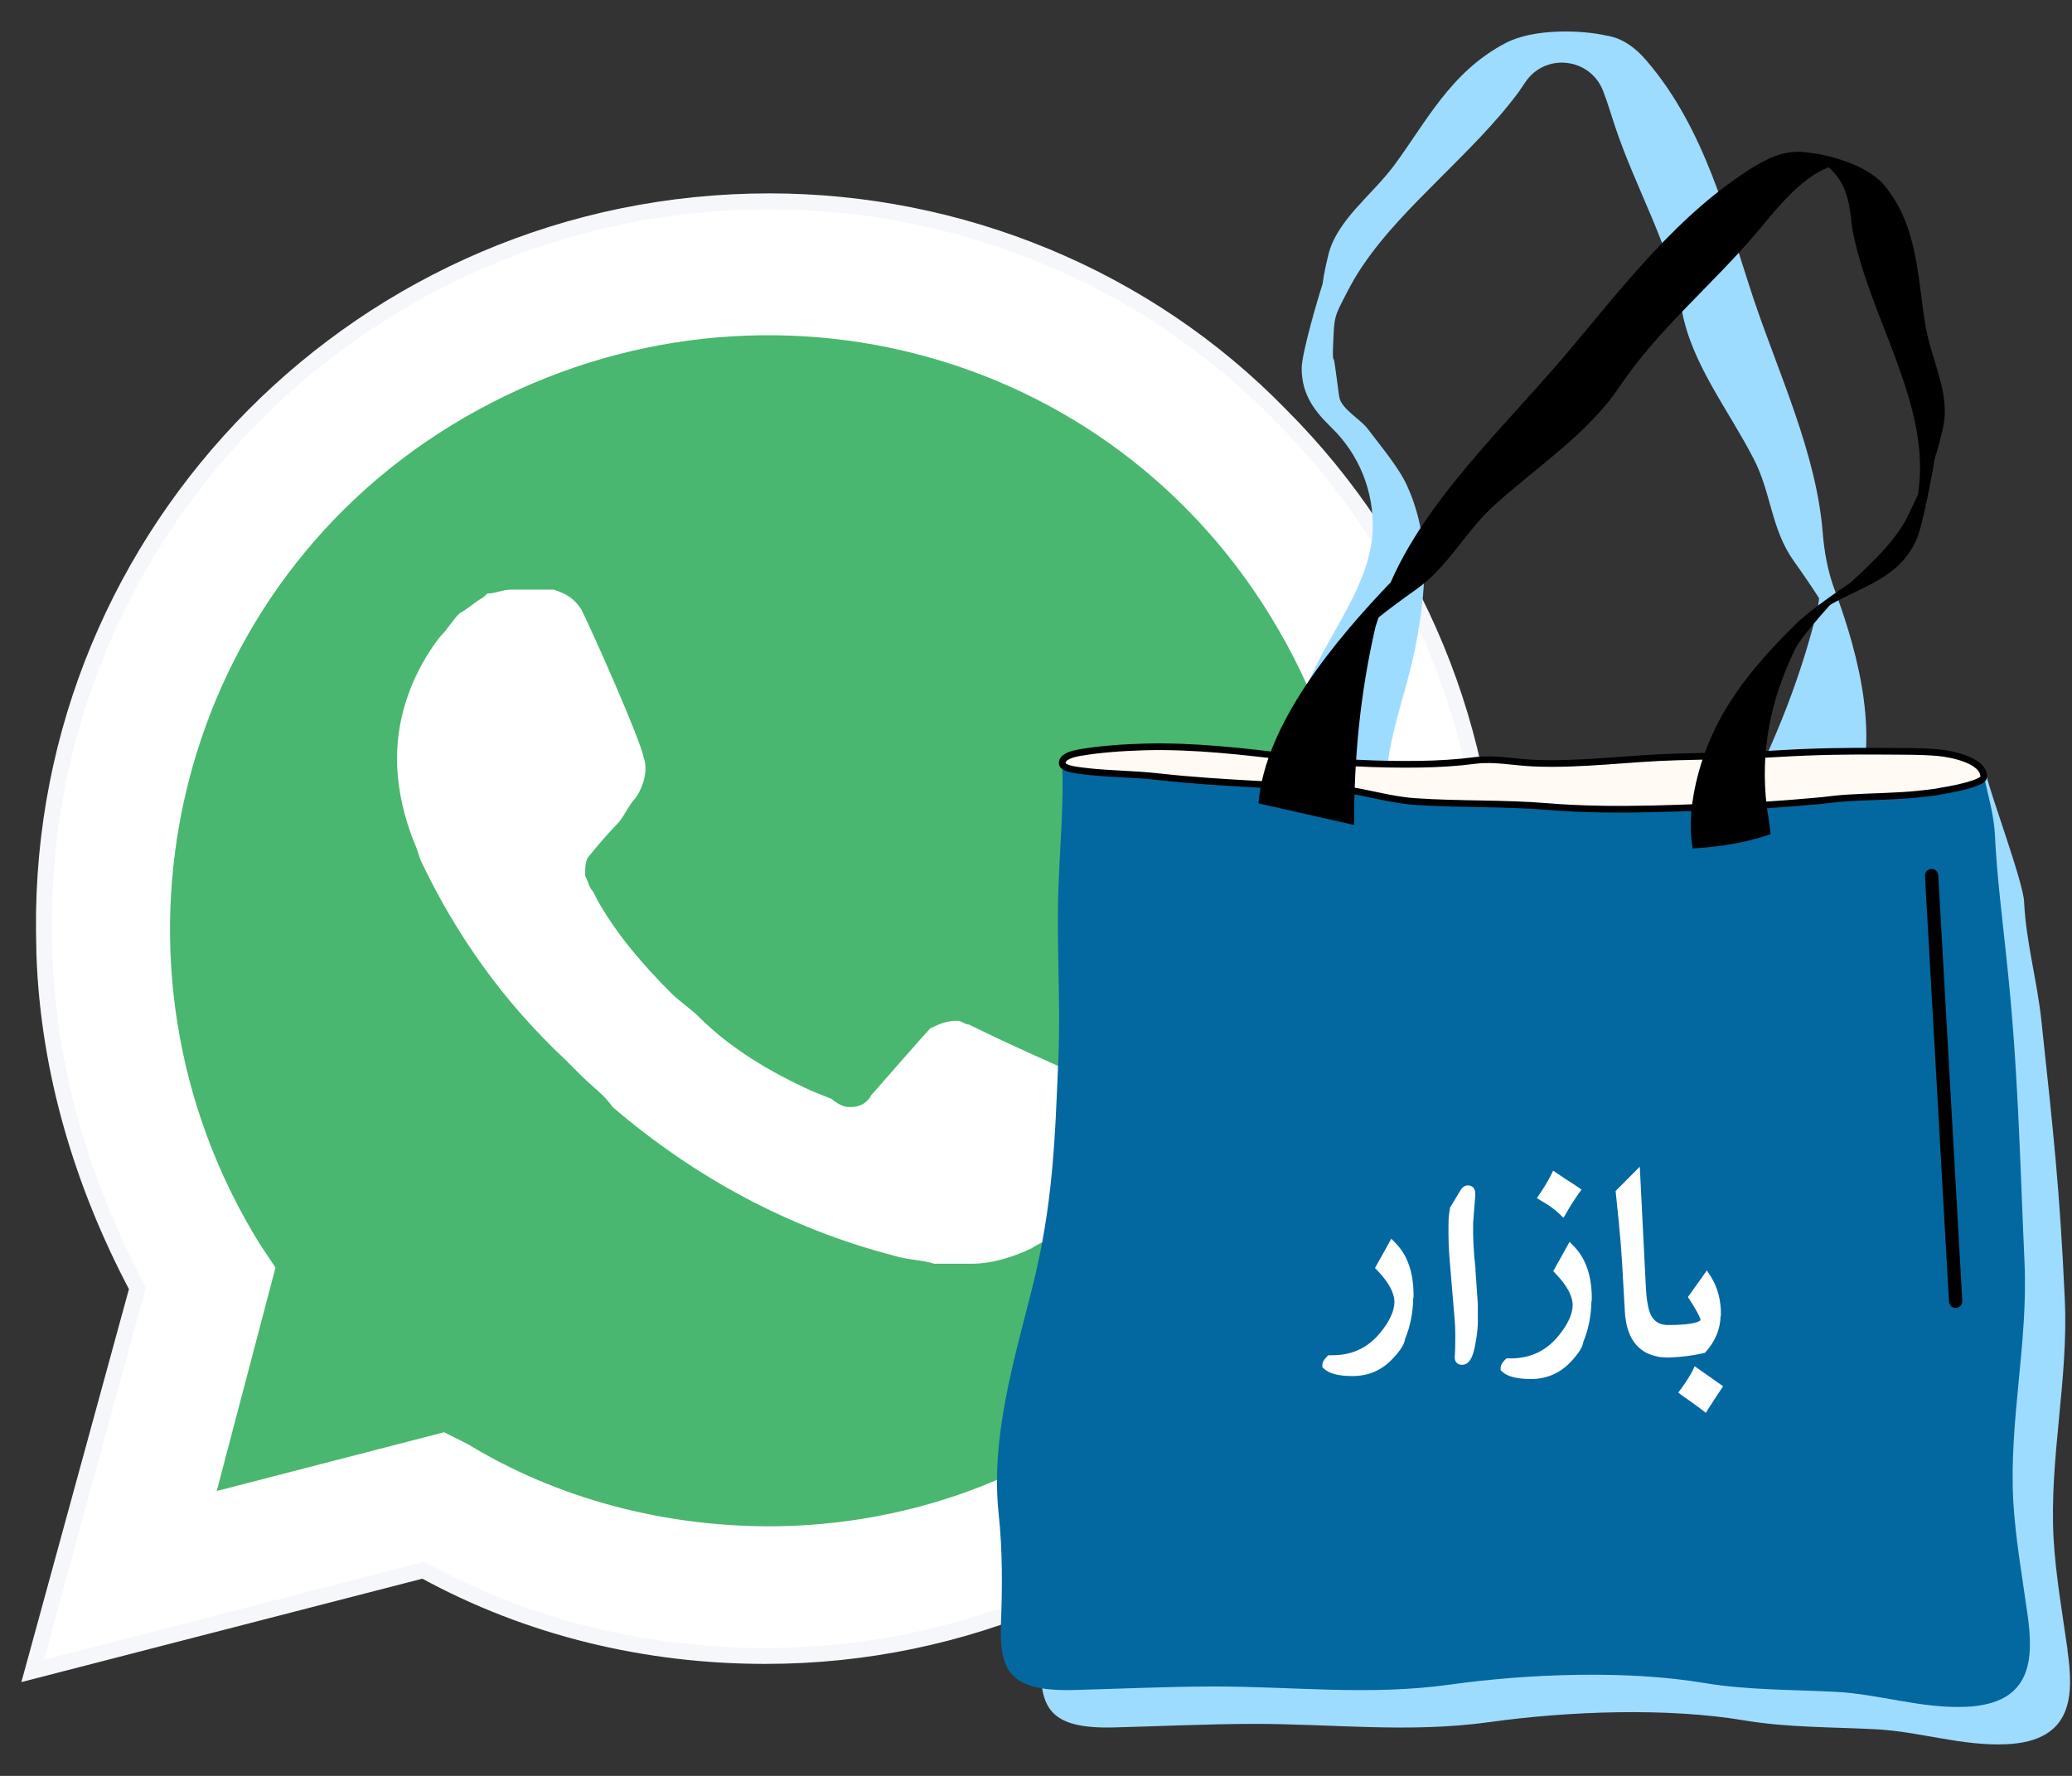 <svg width="49" height="42" viewBox="0 0 49 42" fill="none" xmlns="http://www.w3.org/2000/svg">
<rect x="0" y="0" width="49" height="42" fill="#333333" stroke="none"/>
<path d="M18.194 4.764C22.692 4.764 27.097 6.544 30.285 9.824C33.473 13.012 35.254 17.325 35.254 21.916C35.254 31.381 27.569 39.161 18.102 39.161C15.316 39.161 12.529 38.515 10.013 37.133L1.095 39.433L0.776 39.515L0.863 39.199L3.253 30.465C1.959 28.028 1.149 25.347 1.052 22.571L1.042 22.009C0.949 12.542 8.635 4.764 18.194 4.764ZM29.895 14.694C25.874 8.113 17.373 6.19 10.786 10.215C4.207 14.236 2.284 22.825 6.303 29.318L6.674 29.874L6.722 29.946L6.699 30.029L5.392 34.996L10.453 33.689L10.523 33.67L10.586 33.702L11.143 33.981L11.149 33.984L11.156 33.989C13.256 35.267 15.724 35.907 18.194 35.907C20.754 35.906 23.313 35.175 25.412 33.806L25.417 33.803C31.998 29.781 33.92 21.28 29.895 14.694Z" fill="white" stroke="#F5F7FA" stroke-width="0.381"/>
<path d="M9.848 35.197L10.431 35.487C12.855 36.943 15.572 37.621 18.288 37.621C26.824 37.621 33.808 30.637 33.808 22.101C33.808 18.027 32.159 14.05 29.249 11.14C26.339 8.23 22.459 6.581 18.288 6.581C9.751 6.581 2.767 13.565 2.864 22.198C2.864 25.108 3.737 27.921 5.192 30.346L5.58 30.928L4.028 36.651L9.848 35.197Z" fill="#49B76F"/>
<path d="M30.151 9.959C26.999 6.715 22.643 4.954 18.194 4.954C8.74 4.954 1.14 12.647 1.232 22.009C1.232 24.975 2.066 27.848 3.457 30.443L1.047 39.249L10.037 36.931C12.54 38.322 15.321 38.971 18.101 38.971C27.463 38.971 35.063 31.277 35.063 21.916C35.063 17.374 33.302 13.111 30.151 9.959ZM18.194 36.097C15.691 36.097 13.189 35.449 11.057 34.151L10.501 33.873L5.125 35.263L6.515 29.98L6.145 29.424C2.066 22.843 4.013 14.13 10.686 10.052C17.36 5.974 25.98 7.92 30.058 14.594C34.136 21.267 32.19 29.887 25.516 33.965C23.384 35.356 20.789 36.097 18.194 36.097ZM26.351 25.809L25.331 25.346C25.331 25.346 23.848 24.697 22.921 24.233C22.828 24.233 22.736 24.141 22.643 24.141C22.365 24.141 22.18 24.233 21.994 24.326C21.994 24.326 21.901 24.419 20.604 25.902C20.511 26.087 20.326 26.18 20.14 26.18H20.048C19.955 26.18 19.77 26.087 19.677 25.994L19.214 25.809C18.194 25.346 17.267 24.789 16.526 24.048C16.34 23.863 16.062 23.677 15.877 23.492C15.228 22.843 14.579 22.102 14.116 21.267L14.023 21.082C13.93 20.989 13.93 20.897 13.838 20.711C13.838 20.526 13.838 20.34 13.93 20.248C13.93 20.248 14.301 19.784 14.579 19.506C14.765 19.321 14.857 19.043 15.043 18.857C15.228 18.579 15.321 18.209 15.228 17.931C15.135 17.467 14.023 14.965 13.745 14.409C13.56 14.13 13.374 14.038 13.096 13.945H12.077C11.891 13.945 11.706 14.038 11.521 14.038L11.428 14.13C11.242 14.223 11.057 14.409 10.872 14.501C10.686 14.687 10.594 14.872 10.408 15.057C9.759 15.891 9.389 16.911 9.389 17.931C9.389 18.672 9.574 19.414 9.852 20.062L9.945 20.34C10.779 22.102 11.891 23.677 13.374 25.067L13.745 25.438C14.023 25.716 14.301 25.902 14.486 26.18C16.433 27.848 18.657 29.053 21.16 29.702C21.438 29.794 21.809 29.794 22.087 29.887H23.014C23.477 29.887 24.033 29.702 24.404 29.517C24.682 29.331 24.867 29.331 25.053 29.146L25.238 28.96C25.424 28.775 25.609 28.682 25.794 28.497C25.98 28.311 26.165 28.126 26.258 27.941C26.443 27.57 26.536 27.107 26.629 26.643V25.994C26.629 25.994 26.536 25.902 26.351 25.809Z" fill="white"/>
<path d="M48.896 39.028C48.772 38.149 48.615 37.263 48.564 36.381C48.462 34.485 48.917 32.629 48.83 30.74C48.713 28.137 48.556 26.755 48.279 24.166C48.177 23.186 47.915 22.303 47.867 21.326C47.846 20.859 47.076 18.799 46.974 18.329C44.757 18.584 43.313 19.354 40.955 19.419C38.249 19.492 35.865 19.39 33.258 19.171C31.063 18.989 28.325 18.624 26.068 18.92C26.108 19.86 26.02 20.841 25.984 21.764C25.926 23.12 26.035 24.494 25.98 25.865C25.896 27.885 25.853 29.391 25.349 31.386C24.908 33.132 24.38 34.897 24.566 36.68C24.66 37.569 24.653 38.411 24.62 39.297C24.58 40.413 24.843 40.894 26.349 40.854C27.457 40.825 28.507 40.774 29.63 40.77C31.519 40.767 33.327 40.993 35.234 40.727C37.086 40.468 39.431 40.38 41.264 40.69C42.271 40.858 43.313 40.843 44.371 40.898C45.399 40.953 46.387 41.295 47.434 41.252C49.049 41.186 49.041 40.07 48.892 39.028H48.896Z" fill="#9EDCFF"/>
<path d="M43.825 19.136L41.251 18.957C42.02 17.444 42.604 15.964 42.987 14.385C42.994 14.363 43.005 14.272 43.019 14.148C42.83 13.853 42.633 13.565 42.422 13.27C41.882 12.515 41.889 11.651 41.47 10.848C40.868 9.678 40.008 8.61 39.775 7.348C39.483 5.784 38.688 4.475 38.188 2.973C38.112 2.747 38.028 2.455 37.915 2.16C37.616 1.365 36.548 1.238 36.074 1.941C36.012 2.032 35.957 2.116 35.91 2.182C35.355 2.929 34.685 3.578 34.032 4.235C33.379 4.891 32.73 5.536 32.216 6.298C32.078 6.502 31.954 6.718 31.841 6.94C31.764 7.093 31.68 7.243 31.618 7.399C31.538 7.611 31.542 7.837 31.531 8.059C31.531 8.092 31.502 8.501 31.542 8.501C31.56 8.501 31.655 9.314 31.673 9.394C31.724 9.675 32.176 9.915 32.347 10.145C32.628 10.52 33.073 11.045 33.27 11.476C33.839 12.719 33.729 13.97 33.471 15.311C33.46 15.362 33.449 15.413 33.438 15.464C33.197 16.606 32.73 17.648 32.785 18.848C31.972 18.673 30.995 18.771 30.211 18.545C30.404 17.444 30.729 16.467 31.29 15.424C31.779 14.52 32.413 13.579 32.461 12.559V12.54C32.497 11.629 32.143 10.75 31.487 10.112C31.101 9.737 30.783 9.343 30.783 8.712C30.783 8.358 31.17 7.042 31.276 6.721C31.308 6.477 31.359 6.258 31.41 6.043C31.604 5.212 32.442 4.621 32.967 3.914C33.718 2.904 34.298 1.704 35.603 1.019C36.263 0.672 37.39 0.702 38.017 0.847C38.024 0.847 38.024 0.847 38.028 0.847C38.068 0.855 38.101 0.866 38.134 0.873C38.404 0.946 38.681 1.128 38.95 1.449C40.325 3.053 40.846 5.19 41.466 7.057C42.05 8.807 42.95 10.703 43.103 12.577C43.14 13.051 43.224 13.517 43.391 13.962C43.978 15.541 44.485 17.55 43.825 19.125V19.136Z" fill="#9EDCFF"/>
<path d="M47.943 38.143C47.819 37.264 47.662 36.378 47.611 35.496C47.509 33.6 47.965 31.744 47.877 29.855C47.76 27.252 47.728 25.243 47.45 22.658C47.348 21.677 47.224 20.718 47.177 19.741C47.155 19.274 47.013 18.804 46.911 18.33C44.694 18.585 42.364 18.469 40.005 18.534C37.3 18.607 34.916 18.505 32.309 18.286C30.114 18.104 27.375 17.739 25.119 18.035C25.159 18.976 25.071 19.956 25.035 20.879C24.976 22.235 25.086 23.61 25.031 24.98C24.947 27 24.904 28.506 24.4 30.501C23.959 32.247 23.43 34.012 23.616 35.795C23.711 36.684 23.704 37.526 23.671 38.413C23.631 39.528 23.893 40.009 25.399 39.969C26.508 39.94 27.558 39.889 28.681 39.886C30.569 39.882 32.378 40.108 34.285 39.842C36.137 39.583 38.481 39.495 40.315 39.805C41.322 39.973 42.364 39.958 43.422 40.013C44.45 40.068 45.438 40.41 46.484 40.367C48.099 40.301 48.092 39.185 47.943 38.143Z" fill="#0368A0"/>
<path d="M45.842 18.719C45.998 18.694 46.155 18.664 46.308 18.632C46.483 18.591 46.913 18.489 46.913 18.373C46.913 17.986 46.181 17.833 45.831 17.8C45.419 17.764 44.999 17.771 44.584 17.767C43.752 17.76 42.925 17.771 42.093 17.822C41.277 17.87 40.46 17.881 39.643 17.902C38.524 17.932 37.401 18.096 36.274 18.048C35.83 18.03 35.341 17.928 34.9 17.983C34.459 18.041 34.017 18.067 33.565 18.074C32.57 18.088 31.575 18.037 30.587 17.917C29.449 17.775 28.231 17.633 27.068 17.665C26.569 17.68 26.018 17.716 25.533 17.8C25.282 17.844 25.117 17.921 25.121 18.048C25.121 18.143 25.271 18.19 25.562 18.227C26.16 18.307 26.787 18.3 27.393 18.369C28.169 18.457 28.96 18.504 29.744 18.548C30.419 18.584 31.108 18.581 31.775 18.668C32.344 18.741 32.88 18.916 33.46 18.956C34.513 19.029 35.56 18.989 36.606 19.076C38.251 19.211 39.902 19.095 41.547 19.044C41.714 19.044 41.878 19.029 42.042 19.018C42.33 19 42.615 18.971 42.899 18.949C43.158 18.931 43.413 18.887 43.679 18.872C44.241 18.836 44.806 18.839 45.364 18.781C45.521 18.767 45.681 18.745 45.838 18.723L45.842 18.719Z" fill="#FFFAF3" stroke="black" stroke-width="0.158" stroke-linecap="round" stroke-linejoin="round"/>
<path d="M43.145 14.384C43.972 13.873 44.876 13.728 45.318 12.772C45.471 12.441 45.711 11.121 45.762 10.796C45.627 11.095 45.15 12.185 44.989 12.437C44.512 13.184 43.757 13.731 43.145 14.387V14.384Z" fill="black"/>
<path d="M41.537 3.907C39.678 5.033 38.31 6.875 36.98 8.442C35.375 10.324 33.224 12.289 32.59 14.611C32.878 14.382 33.181 14.159 33.49 13.941C34.274 13.383 34.643 12.577 35.343 11.946C36.36 11.024 37.552 10.258 38.296 9.15C39.218 7.779 40.458 6.776 41.53 5.515C41.935 5.037 42.558 4.213 43.24 3.958C42.89 3.553 42.354 3.414 41.537 3.91V3.907Z" fill="black"/>
<path d="M45.543 7.753C45.346 6.623 45.375 5.362 44.562 4.384C44.125 3.859 43.056 3.59 42.48 3.59C42.718 3.681 43.013 3.768 43.242 3.958C43.76 4.384 43.746 5.048 43.8 5.38C44.165 7.462 45.7 9.565 45.357 11.698C45.733 11.057 45.835 10.594 45.944 10.142C46.137 9.318 45.685 8.552 45.547 7.757L45.543 7.753Z" fill="black"/>
<path d="M29.762 19.001L32.022 19.511C32.022 17.907 32.168 16.383 32.529 14.822C32.547 14.75 32.868 13.842 32.886 13.773C31.599 15.118 29.908 17.123 29.762 19.001Z" fill="black"/>
<path d="M41.869 19.727C41.861 19.523 41.807 19.271 41.781 19.071C41.628 17.769 41.861 16.577 42.445 15.366C42.62 14.998 43.488 14.076 43.765 13.78C43.553 13.912 42.766 14.466 42.496 14.732C41.304 15.899 40.516 16.945 40.155 18.323C40.013 18.859 39.925 19.494 40.031 20.066C40.669 20.03 41.282 19.931 41.869 19.731V19.727Z" fill="black"/>
<path d="M45.68 20.708L46.248 30.775" stroke="black" stroke-width="0.315" stroke-linecap="round" stroke-linejoin="round"/>
<path d="M33.421 30.696C33.414 31.05 33.352 31.37 33.228 31.666C33.213 31.786 33.122 31.936 32.929 32.14C32.67 32.413 32.345 32.552 31.955 32.544C31.634 32.541 31.427 32.479 31.31 32.37L31.273 32.337V32.286C31.273 32.216 31.31 32.154 31.379 32.085L31.412 32.052H31.463C31.955 32.063 32.342 31.885 32.641 31.52C32.859 31.254 32.972 31.009 32.976 30.802C32.98 30.587 32.845 30.331 32.579 30.054L32.517 29.989L32.903 29.296L33.016 29.413C33.301 29.708 33.439 30.138 33.428 30.696H33.421Z" fill="white"/>
<path d="M34.951 31.202C34.951 31.374 34.933 31.556 34.897 31.746C34.853 32.015 34.794 32.165 34.703 32.234C34.652 32.278 34.59 32.278 34.568 32.278C34.517 32.278 34.474 32.256 34.444 32.227C34.408 32.187 34.397 32.132 34.404 32.066C34.412 31.964 34.415 31.851 34.415 31.731C34.419 31.509 34.412 31.308 34.393 31.119L34.284 29.817C34.258 29.525 34.251 29.23 34.255 28.938C34.255 28.825 34.266 28.705 34.288 28.592V28.566L34.543 28.143C34.601 28.049 34.678 28.034 34.714 28.034C34.802 28.034 34.889 28.092 34.889 28.227C34.889 28.253 34.889 28.307 34.864 28.573C34.845 28.814 34.838 28.894 34.838 28.92C34.831 29.266 34.849 29.627 34.893 29.995V30.006V30.043L34.947 30.82C34.951 30.947 34.947 31.071 34.947 31.206L34.951 31.202Z" fill="white"/>
<path d="M37.636 30.766C37.629 31.12 37.566 31.441 37.443 31.736C37.428 31.857 37.337 32.006 37.144 32.21C36.885 32.484 36.56 32.622 36.17 32.615C35.849 32.608 35.641 32.549 35.525 32.44L35.488 32.407V32.356C35.488 32.287 35.525 32.225 35.594 32.155L35.627 32.126H35.678C36.17 32.137 36.557 31.959 36.855 31.594C37.074 31.328 37.187 31.084 37.191 30.876C37.195 30.661 37.06 30.405 36.794 30.128L36.732 30.063L37.118 29.37L37.231 29.486C37.516 29.782 37.654 30.212 37.643 30.77L37.636 30.766Z" fill="white"/>
<path d="M37.401 28.134L37.328 28.233C37.237 28.364 37.139 28.514 37.047 28.678L36.974 28.802L36.869 28.7C36.763 28.598 36.624 28.499 36.45 28.401L36.344 28.335L36.417 28.229C36.526 28.069 36.61 27.923 36.672 27.806L36.73 27.686L36.843 27.763C36.938 27.828 37.091 27.93 37.299 28.062L37.398 28.134H37.401Z" fill="white"/>
<path d="M40.69 31.117C40.683 31.435 40.566 31.715 40.34 31.971L40.314 31.996L40.278 32.004C40.019 32.062 39.76 32.095 39.52 32.102C39.461 32.106 39.414 32.106 39.363 32.102C39.304 32.102 39.242 32.095 39.188 32.08C38.831 32.011 38.469 31.752 38.426 31.026L38.36 29.863C38.346 29.604 38.32 29.28 38.284 28.915L38.207 28.168L38.779 27.592L38.922 30.443C38.936 30.738 38.976 30.95 39.031 31.077C39.104 31.241 39.228 31.325 39.407 31.336C40.15 31.344 40.216 31.223 40.216 31.22C40.216 31.209 40.198 31.11 39.961 30.742L39.917 30.676L40.365 30.046L40.457 30.188C40.621 30.45 40.705 30.76 40.697 31.121L40.69 31.117Z" fill="white"/>
<path d="M40.752 32.783L40.687 32.878C40.628 32.973 40.53 33.115 40.406 33.308L40.34 33.414L40.242 33.337C40.074 33.21 39.917 33.097 39.786 33.009L39.688 32.936L39.76 32.838C39.862 32.699 39.95 32.564 40.019 32.433L40.078 32.313L40.752 32.787V32.783Z" fill="white"/>
</svg>
